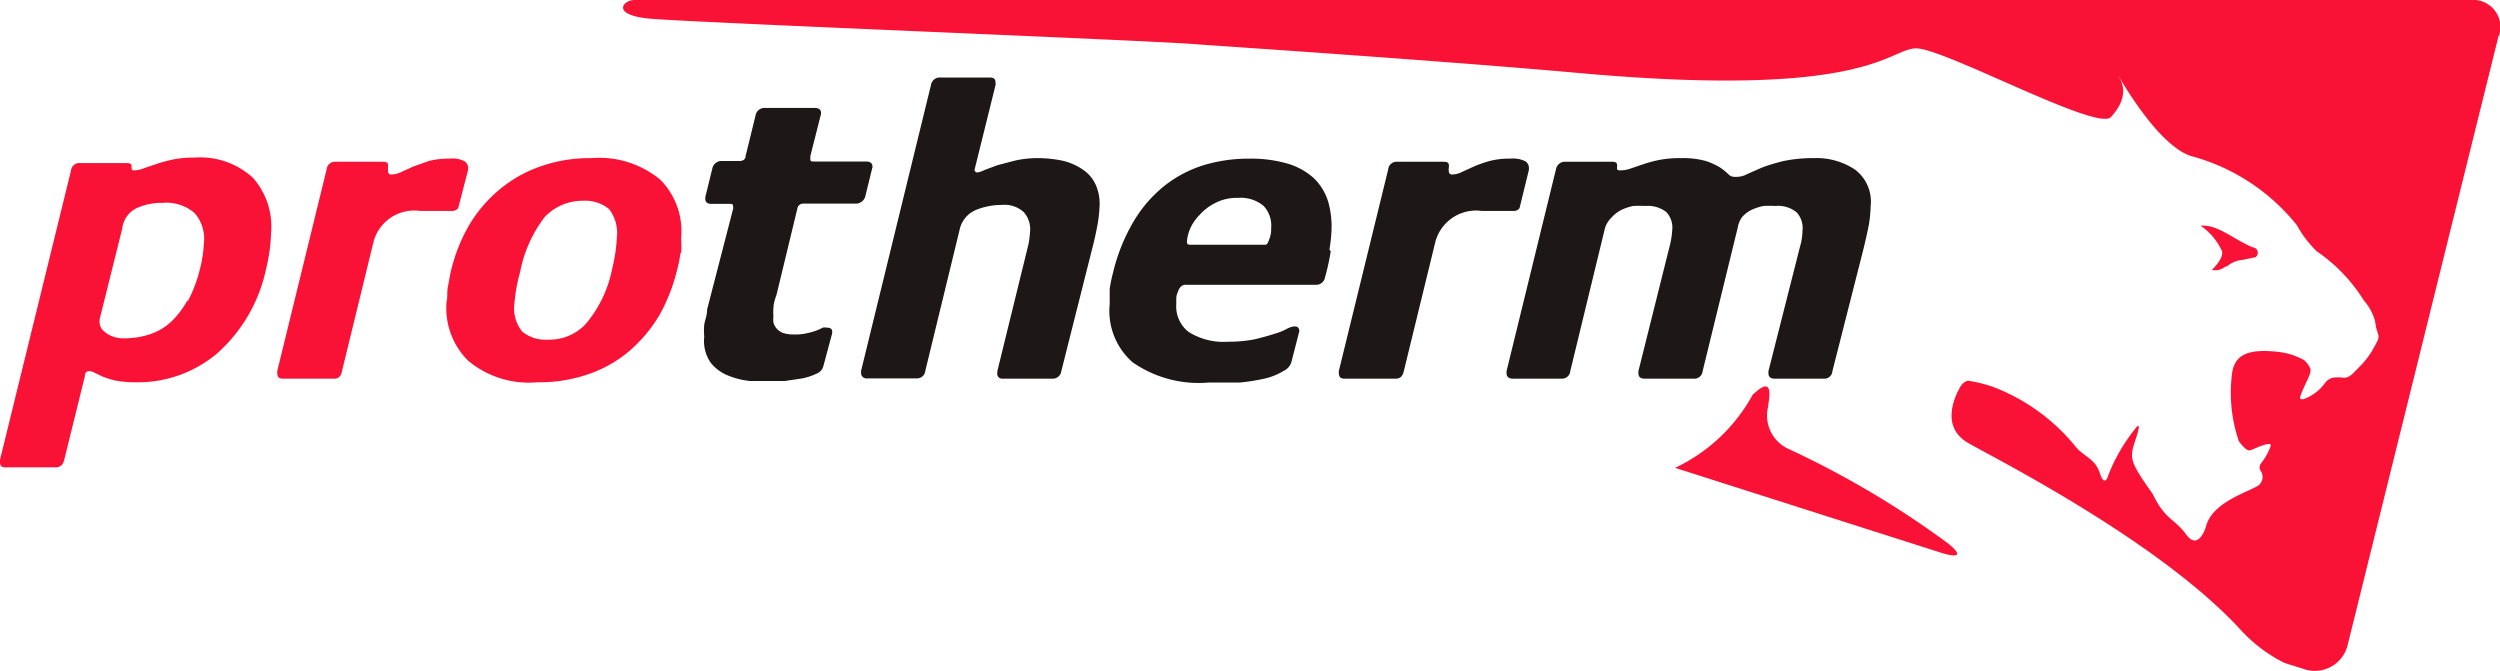 <svg xmlns="http://www.w3.org/2000/svg" width="96.13" height="25.82" viewBox="0 0 96.13 25.82"><defs><style>.cls-1{fill:#1d1717;}.cls-2{fill:#fa1236;}</style></defs><title>protherm</title><g id="Слой_2" data-name="Слой 2"><g id="Слой_1-2" data-name="Слой 1"><g id="g10"><g id="g12"><path id="path14" class="cls-1" d="M71.66,9.55c.08-.34.15-.64.2-.9a5.11,5.11,0,0,0,.07-.72,1.54,1.54,0,0,0-.59-1.4,2.65,2.65,0,0,0-1.59-.45,5.57,5.57,0,0,0-1.16.11,7,7,0,0,0-.83.25l-.57.25a.86.86,0,0,1-.4.11h-.1a.32.32,0,0,1-.24-.11,2.37,2.37,0,0,0-.31-.25,2.61,2.61,0,0,0-.55-.25,3.28,3.28,0,0,0-.93-.11,4.26,4.26,0,0,0-.86.07,5.1,5.1,0,0,0-.6.16l-.47.16a1.15,1.15,0,0,1-.41.08c-.09,0-.14,0-.14-.07a.13.13,0,0,1,0-.06.17.17,0,0,0,0-.07c0-.08-.05-.13-.17-.13H60.21a.35.35,0,0,0-.38.29l-1.9,7.76v.08c0,.14.08.21.25.21h1.87a.32.32,0,0,0,.33-.29l1.34-5.52A1.06,1.06,0,0,1,62,8.33a1.22,1.22,0,0,1,.37-.27,2,2,0,0,1,.43-.14,3.73,3.73,0,0,1,.46,0,1.17,1.17,0,0,1,.81.23.87.87,0,0,1,.23.7,3.22,3.22,0,0,1-.11.66L63,14.27v.08q0,.21.24.21h1.88a.32.32,0,0,0,.35-.29l1.35-5.52A.94.94,0,0,1,67,8.33a1.22,1.22,0,0,1,.37-.27,2.06,2.06,0,0,1,.44-.14,3.58,3.58,0,0,1,.45,0,1.13,1.13,0,0,1,.83.25.9.9,0,0,1,.22.7,2.38,2.38,0,0,1-.1.63L68,14.27v.08q0,.21.24.21h1.88a.31.31,0,0,0,.34-.29Zm-12.87-3V6.46a.3.3,0,0,0-.14-.26,1.06,1.06,0,0,0-.57-.1,3,3,0,0,0-.8.09q-.35.1-.6.21l-.46.21a.89.89,0,0,1-.37.1.12.12,0,0,1-.14-.13.39.39,0,0,1,0-.13.36.36,0,0,0,0-.11c0-.08-.06-.12-.2-.12H53.71a.32.32,0,0,0-.33.29l-1.9,7.76v.06c0,.15.06.23.2.23h2c.16,0,.26-.1.3-.29l1.2-4.92a1.62,1.62,0,0,1,1.79-1.24l.53,0,.31,0,.21,0,.17,0A.26.26,0,0,0,58.43,8l.36-1.47Zm-13,2.86c-.1,0-.15,0-.15-.13a1.59,1.59,0,0,1,.12-.48,1.81,1.81,0,0,1,.38-.55,2,2,0,0,1,.6-.45,1.75,1.75,0,0,1,.85-.19,1.37,1.37,0,0,1,1,.31,1.1,1.1,0,0,1,.29.83c0,.11,0,.24-.06.41s-.09.25-.17.25Zm5.33.19a6.44,6.44,0,0,0,.08-.75,3.54,3.54,0,0,0-.13-1.1,2.15,2.15,0,0,0-.53-.88,2.6,2.6,0,0,0-1-.57,5.09,5.09,0,0,0-1.52-.2,6,6,0,0,0-1.7.24,4.65,4.65,0,0,0-1.5.77,5.06,5.06,0,0,0-1.21,1.37,7.09,7.09,0,0,0-.81,2,5.44,5.44,0,0,0-.13.63c0,.2,0,.4,0,.58a2.63,2.63,0,0,0,.88,2.24,4.45,4.45,0,0,0,2.92.78c.42,0,.81,0,1.19,0a7.43,7.43,0,0,0,1-.16,2.42,2.42,0,0,0,.7-.29.55.55,0,0,0,.31-.39l.29-1.13v0c0-.13-.06-.19-.19-.19a.78.78,0,0,0-.28.09,2.24,2.24,0,0,1-.5.2c-.21.07-.47.14-.76.21a5.26,5.26,0,0,1-1,.09,2.53,2.53,0,0,1-1.53-.38,1.25,1.25,0,0,1-.47-1.07c0-.06,0-.13,0-.22a.61.61,0,0,1,.06-.24.49.49,0,0,1,.1-.19.25.25,0,0,1,.2-.09h5a.34.34,0,0,0,.36-.29,8.41,8.41,0,0,0,.22-1ZM38.28,3.23V3.17c0-.13-.07-.19-.22-.19h-1.9a.34.34,0,0,0-.36.28l-2.69,11v.06a.21.21,0,0,0,.24.23h1.9a.32.32,0,0,0,.33-.29L36.9,8.83a1.06,1.06,0,0,1,.61-.75,2.61,2.61,0,0,1,1-.2,1.11,1.11,0,0,1,.86.28,1,1,0,0,1,.24.74,4.49,4.49,0,0,1-.06.48l-1.2,4.89v.06a.19.19,0,0,0,.21.23h1.9a.33.33,0,0,0,.35-.29L42,9.55c.09-.34.15-.64.2-.9s.07-.51.08-.72a1.75,1.75,0,0,0-.16-.85,1.38,1.38,0,0,0-.5-.57,2.28,2.28,0,0,0-.76-.33,4.67,4.67,0,0,0-.94-.1,4,4,0,0,0-.87.09l-.69.18-.51.19a.86.86,0,0,1-.26.09.1.1,0,0,1-.11-.13l.81-3.27ZM32,12.81v-.05c0-.11-.06-.16-.2-.16a.38.38,0,0,0-.17,0,1.38,1.38,0,0,1-.24.11,2.14,2.14,0,0,1-.35.1,1.82,1.82,0,0,1-.51.05,1.27,1.27,0,0,1-.43-.06.64.64,0,0,1-.24-.17.57.57,0,0,1-.12-.23,1,1,0,0,1,0-.24,2,2,0,0,1,0-.32q0-.18.12-.51l.8-3.31a.22.22,0,0,1,.23-.19h2a.38.38,0,0,0,.39-.31l.27-1.1v0c0-.14-.08-.21-.25-.21h-2c-.1,0-.15,0-.14-.12V6l.41-1.62V4.34c0-.13-.09-.19-.26-.19H29.42a.35.35,0,0,0-.37.3L28.67,6c0,.13-.11.19-.22.19h-.69a.36.36,0,0,0-.37.29l-.27,1.1v.06c0,.13.07.2.24.2h.69c.09,0,.14,0,.14.11a.19.19,0,0,1,0,.08l-1,3.87c0,.22-.08.41-.11.58a2.56,2.56,0,0,0,0,.47,1.46,1.46,0,0,0,.25,1,1.62,1.62,0,0,0,.69.5,3,3,0,0,0,.82.2l.69,0,.65,0,.67-.1a2.28,2.28,0,0,0,.54-.18.43.43,0,0,0,.27-.29L32,12.81h0"/><path id="path16" class="cls-2" d="M22.53,12.45a1.91,1.91,0,0,1-1.45.61,1.42,1.42,0,0,1-1-.31,1.41,1.41,0,0,1-.3-1.08A6.33,6.33,0,0,1,20,10.46a5,5,0,0,1,.95-2.12,2,2,0,0,1,1.47-.62,1.44,1.44,0,0,1,1,.32,1.5,1.5,0,0,1,.3,1.09,6.24,6.24,0,0,1-.18,1.2A4.71,4.71,0,0,1,22.53,12.45Zm3.66-2.71a3.82,3.82,0,0,0,0-.57,2.82,2.82,0,0,0-.8-2.26,3.68,3.68,0,0,0-2.64-.83,5.71,5.71,0,0,0-2,.33,5,5,0,0,0-1.58.91,5.24,5.24,0,0,0-1.15,1.37,6.5,6.5,0,0,0-.68,1.73c-.05.22-.08.42-.12.62s0,.39-.05.57A2.86,2.86,0,0,0,18,13.87a3.65,3.65,0,0,0,2.65.83,5.81,5.81,0,0,0,2-.32,4.88,4.88,0,0,0,1.57-.9,5.59,5.59,0,0,0,1.14-1.37,6.85,6.85,0,0,0,.68-1.75,3.56,3.56,0,0,0,.12-.62ZM18,6.53V6.46a.3.3,0,0,0-.14-.26,1,1,0,0,0-.57-.1,3.09,3.09,0,0,0-.8.09l-.59.21-.46.21a.94.94,0,0,1-.38.1.12.12,0,0,1-.14-.13,1.11,1.11,0,0,1,0-.13.36.36,0,0,0,0-.11c0-.08-.06-.12-.19-.12H12.89a.32.32,0,0,0-.33.29l-1.9,7.76v.06c0,.15.06.23.2.23h2c.16,0,.26-.1.29-.29l1.2-4.92a1.62,1.62,0,0,1,1.8-1.24l.52,0,.32,0,.2,0,.17,0A.28.28,0,0,0,17.62,8L18,6.53ZM7.19,11.58a3.35,3.35,0,0,1-.63.81,2.21,2.21,0,0,1-.76.45A2.87,2.87,0,0,1,5,13a2,2,0,0,1-.41,0,1.19,1.19,0,0,1-.39-.12,1.09,1.09,0,0,1-.27-.21.47.47,0,0,1-.1-.33v-.06l.87-3.49A1,1,0,0,1,5.26,8a2.38,2.38,0,0,1,1-.2,1.65,1.65,0,0,1,1.23.4,1.5,1.5,0,0,1,.35,1.15,4.85,4.85,0,0,1-.14.95,5.58,5.58,0,0,1-.46,1.25ZM10.42,9a2.84,2.84,0,0,0-.69-2.16,3,3,0,0,0-2.25-.78,3.94,3.94,0,0,0-.81.07A5.74,5.74,0,0,0,6,6.31l-.47.16a1,1,0,0,1-.35.08c-.08,0-.12,0-.12-.1a.13.13,0,0,1,0-.06.43.43,0,0,0,0,0c0-.08-.06-.12-.19-.12H3.08a.32.32,0,0,0-.35.29L0,17.68v.1c0,.13.06.19.2.19H2.14c.18,0,.28-.09.33-.29l.79-3.2q0-.21.18-.21a.49.49,0,0,1,.19.06l.34.16a2.9,2.9,0,0,0,.51.15,4.06,4.06,0,0,0,.75.06,4.73,4.73,0,0,0,3.13-1.12,6,6,0,0,0,1.88-3.28A6.15,6.15,0,0,0,10.42,9h0"/><path id="path18" class="cls-2" d="M96.09,1.39A1.05,1.05,0,0,0,95,0H24.4c-.44,0-.91.56.51.71s19.83.86,21.19,1c1,.07,9.53.64,14.64,1.1,11.12,1,11.87-.93,12.93-.95s7,3.22,7.5,2.64c.84-.91.3-1.51.29-1.57S82.92,5.57,84.25,6a7.79,7.79,0,0,1,4.07,2.66,4.25,4.25,0,0,0,.76,1,6.36,6.36,0,0,1,1.82,1.9,2,2,0,0,1,.43.8,1.67,1.67,0,0,0,.09.41c.07.22.07.22-.18.67a3.05,3.05,0,0,1-.5.65c-.26.26-.4.47-.67.43a1.46,1.46,0,0,0-.34,0,.53.53,0,0,0-.31.18,1.75,1.75,0,0,1-.85.65c-.15,0-.15,0-.09-.19.17-.45.43-.83.35-1a.86.86,0,0,0-.23-.31,2.6,2.6,0,0,0-1-.32c-1.17-.13-1.63.12-1.76.74a5.76,5.76,0,0,0,.25,2.7s.27.37.4.35.41-.18.64-.23.21,0,.13.19a2.29,2.29,0,0,1-.33.55.25.25,0,0,0,0,.28.41.41,0,0,1-.11.57c-.47.28-1.77.65-2,1.58,0,0-.28.94-.75.3S83.26,20,82.78,19c-.94-1.33-.9-1.38-.64-2.17,0,0,.27-.78-.07-.3a6.67,6.67,0,0,0-1,1.74s-.13.51-.32-.06-.55-.61-.91-1a7.52,7.52,0,0,0-3.22-2.34,5.73,5.73,0,0,0-.93-.23s-.19,0-.34.28-.75,1.45.29,2.09c.74.45,7.29,3.7,10.51,7.2a5.78,5.78,0,0,0,1.69,1.28l.73.23a1.3,1.3,0,0,0,1.71-.95l5.8-23.41h0"/><path id="path20" class="cls-2" d="M67.41,15.15a6.62,6.62,0,0,1-3,2.84l10.28,3.28s1.12.36.21-.38a35.55,35.55,0,0,0-6.11-3.62,1.41,1.41,0,0,1-.8-1.64c0-.17.29-1.29-.56-.48"/><path id="path22" class="cls-2" d="M85.62,10.25a1.11,1.11,0,0,1,.63-.26l.48-.1a.21.21,0,0,0-.11-.38c-.73-.3-1.34-.89-2-.83a2.42,2.42,0,0,1,.8.93c.11.19-.1.5-.37.77a.62.62,0,0,0,.52-.13h0"/></g></g></g></g></svg>